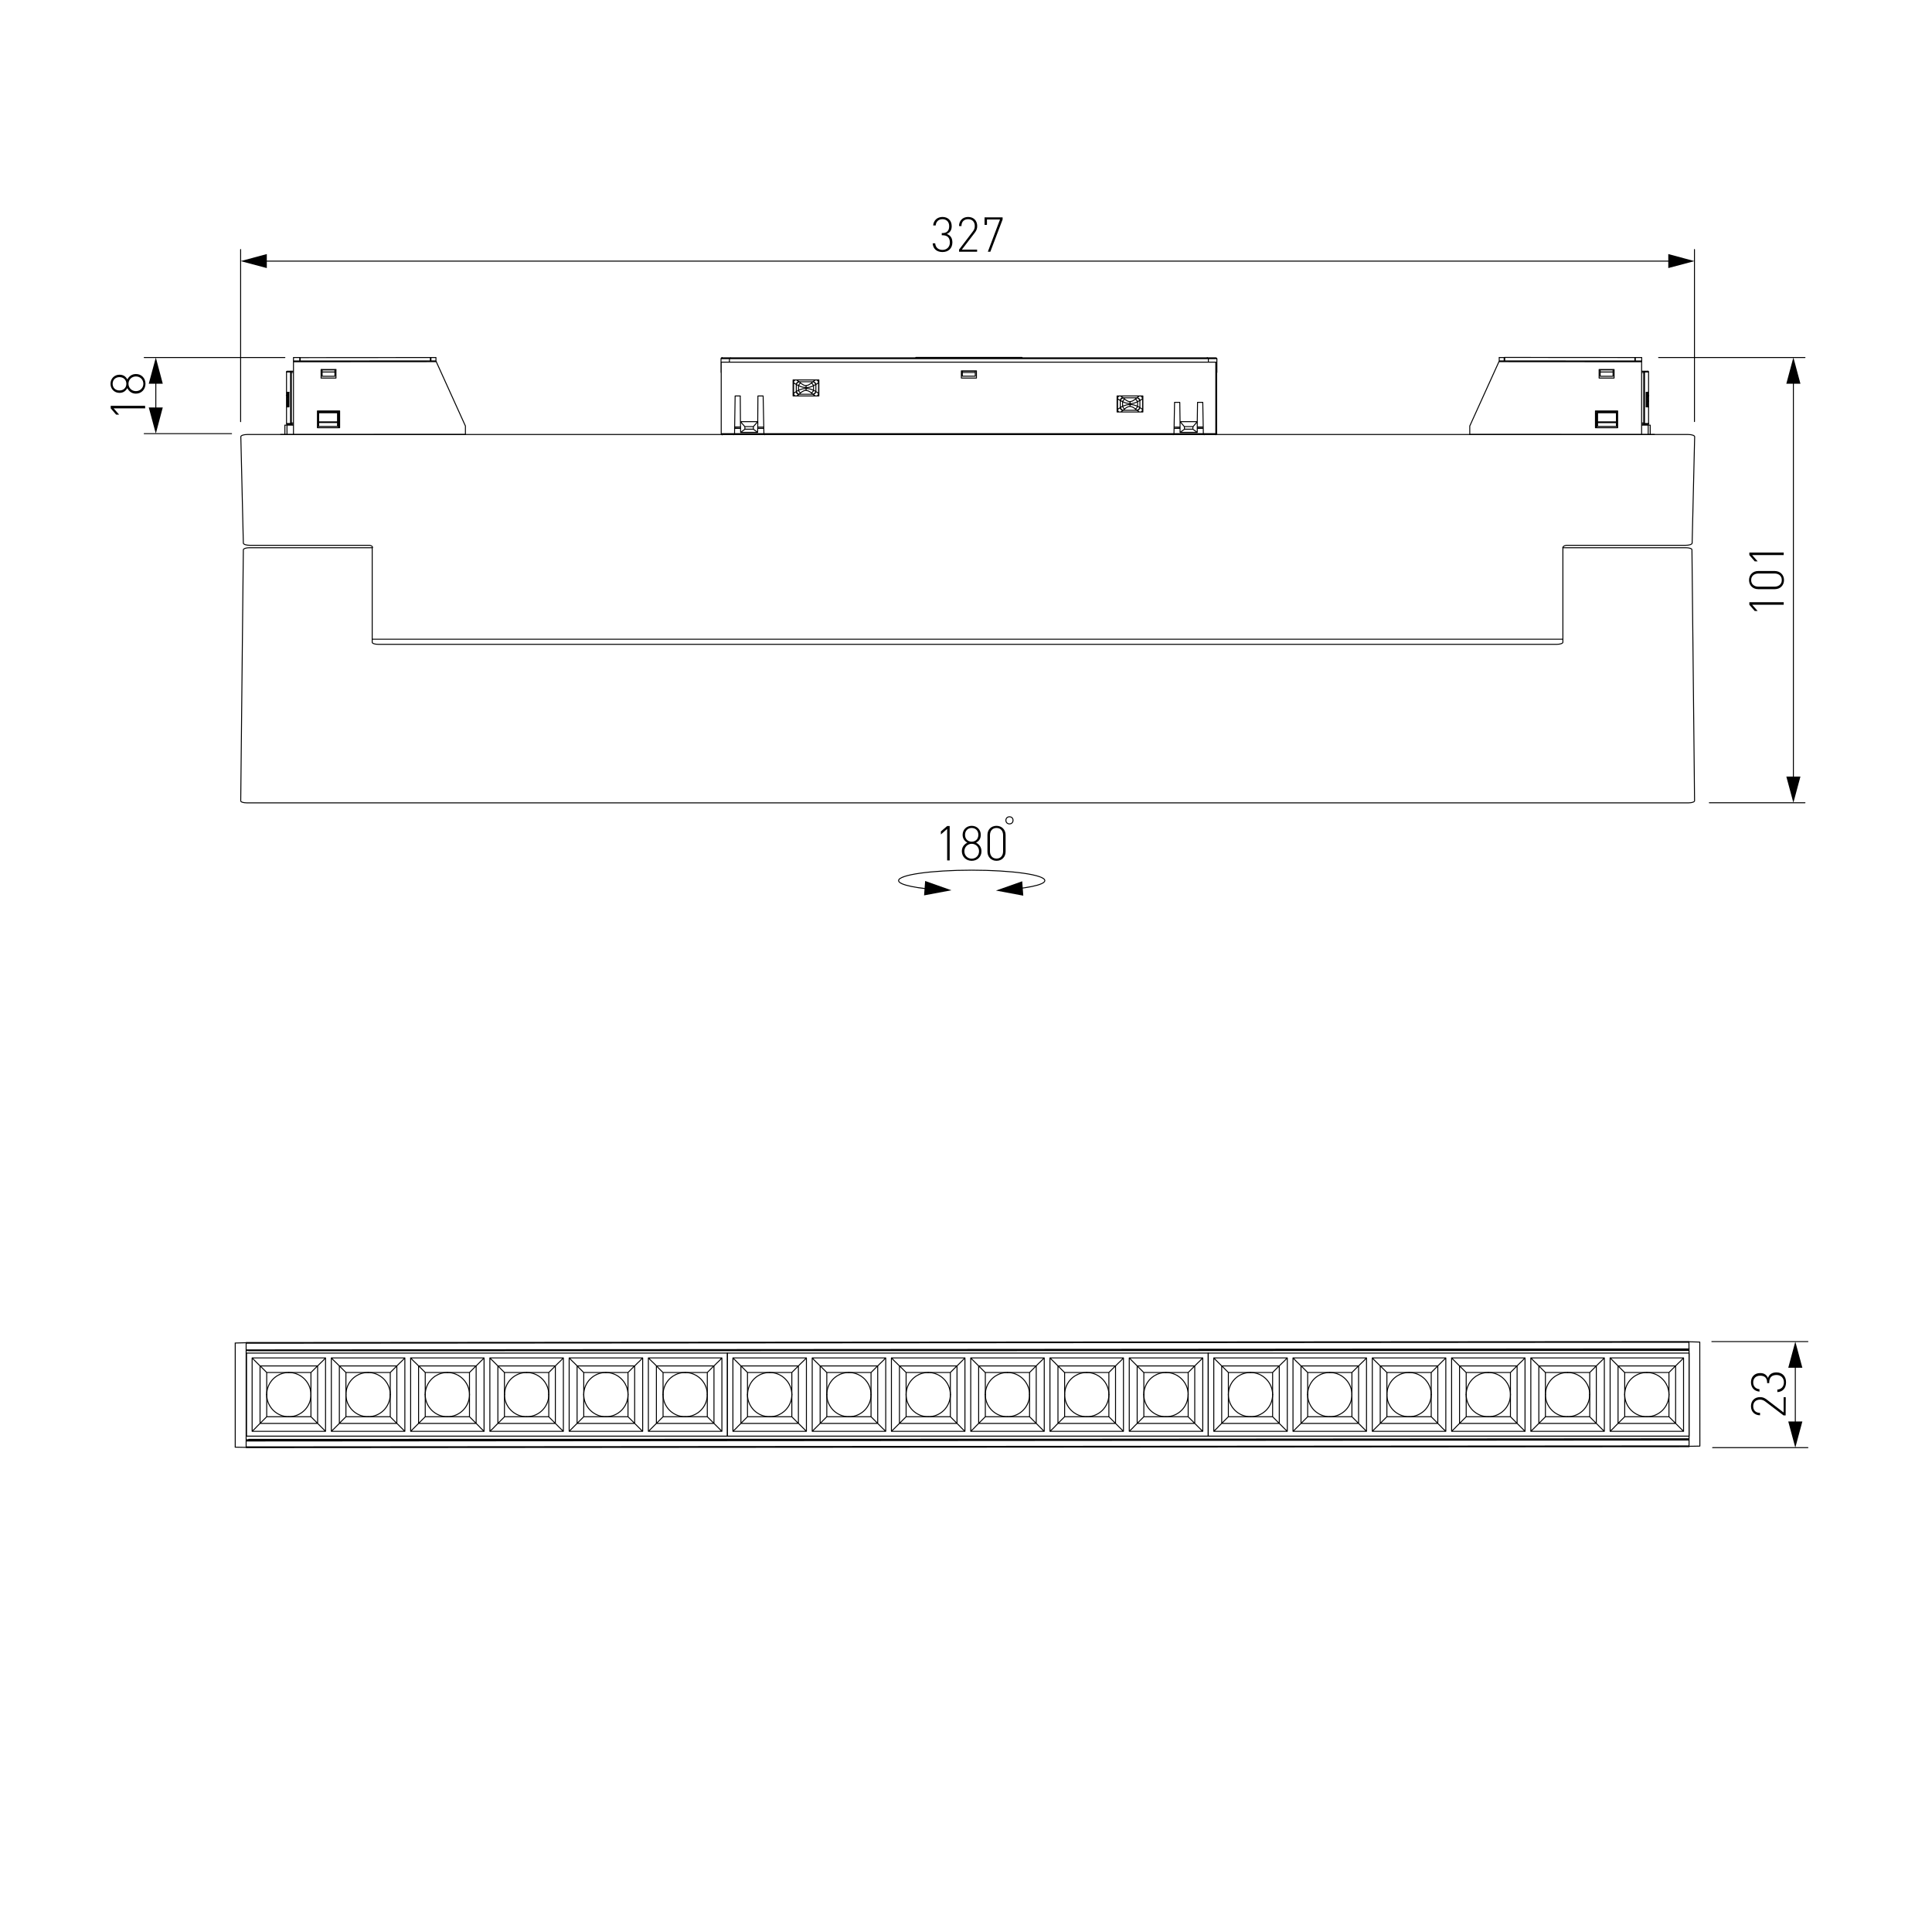 <?xml version="1.0" encoding="utf-8"?>
<!-- Generator: Adobe Illustrator 25.0.0, SVG Export Plug-In . SVG Version: 6.00 Build 0)  -->
<svg version="1.1" id="Слой_1" xmlns="http://www.w3.org/2000/svg" xmlns:xlink="http://www.w3.org/1999/xlink" x="0px" y="0px"
	 viewBox="0 0 2000 2000" style="enable-background:new 0 0 2000 2000;" xml:space="preserve">
<style type="text/css">
	.st0{fill:#FFFFFF;}
	.st1{fill:none;stroke:#000000;stroke-linecap:round;stroke-linejoin:round;stroke-miterlimit:10;}
	.st2{fill:none;stroke:#000000;stroke-linecap:round;stroke-linejoin:round;}
	.st3{fill:#FFFFFF;stroke:#000000;stroke-miterlimit:10;}
</style>
<g id="Слой_2_1_">
	<rect class="st0" width="2000" height="2000"/>
</g>
<g>
	<g>
		<path class="st1" d="M339.7,425.9v0.9 M296.9,413.6h-0.3 M296.9,407.3h-0.3 M296.9,405.9h-0.3 M296.9,409.2h-0.2 M297.2,416.1h0.5
			 M299.1,417.6h-0.8 M300.6,385.1h-1.9h-1.2h-0.8h-0.2 M296.6,438.4h0.2h0.8h1.2h1.9 M301.6,437.9h2.2 M303.8,385.6h-2.2
			 M446.1,370.1v3.6 M451.3,370.1v3.6 M451.3,370.1h-5.2 M303.8,373.7v-3.6 M310.3,370.1v3.6 M303.8,370.1h6.6 M351.1,440.1v2.7
			 M329.1,441.4v1.4 M351.1,425.9h0.5 M351.1,425.9v14.2 M351.6,440.1h-0.5 M328.6,425.9h0.5 M329.1,427.6v-1.7 M329.1,440.1h-0.5
			 M297.1,440.1h6.7 M297.1,440.1v9.7 M297.1,440.1h-0.3h-0.5h-0.5h-0.3h-0.3H295h-0.2 M294.9,449.8v-9.7 M303.8,373.7L303.8,373.7
			v0.2v0.1v0.2v0.2v0.2 M451.3,373.6L451.3,373.6v0.2l0.2,0.1v0.2l0.2,0.1v0.2 M303.8,373.7l147.5-0.1 M303.8,374.5v75.3
			 M481.8,449.7l-178,0.1 M481.8,449.7v-8.8 M481.8,441l-30.2-66.6 M451.6,374.4l-147.8,0.1 M332.4,382.5h15.5 M347.8,382.5v8.9
			 M347.8,391.4h-15.5 M332.4,391.4v-8.9 M328.6,442.8v-17.4 M328.6,425.4h23 M351.6,425.4v17.3 M351.6,442.8h-23 M290.5,449.8h13.3
			 M310.8,370.1v3.6 M445.5,370.1v3.6 M445.5,370.1l-134.7,0.1 M346.7,382.9v-0.5 M333.5,382.9l-0.2-0.5 M333.5,385.1v4.4
			 M346.7,389.5v-4.4 M346.7,389.5h-13.3 M333.5,382.9h13.3 M333.5,382.9v2.2 M333.5,385.1h13.3 M346.7,382.9v2.2 M350.4,441.4v1.4
			 M329.9,426.8h19.5 M329.1,427.6L329.1,427.6v0.2v0.2 M329.9,426.8L329.9,426.8v0.2v0.1v0.1 M329.1,427.6v-0.2v-0.2l0.2-0.2v0h0.2
			l0.2-0.2h0.2h0.2 M350.4,427.9v-0.2v-0.2 M349.4,426.8h0.2h0.2l0.2,0.1h0.2l0.2,0.2v0.2l0.2,0.2v0.2 M349.4,427.3v-0.2V427v-0.1
			 M329.9,427.3h-0.2l-0.2,0.2h-0.2h-0.2v0.2h-0.2v0.2v0.2 M329.1,427.9v9.2 M349.4,427.3h-19.5 M329.9,427.3v9.4 M350.4,427.9v-0.2
			l-0.2-0.2l-0.2-0.2h-0.2h-0.2l-0.2-0.2h-0.2 M349.4,436.7v-9.4 M350.4,437.1v-9.2 M349.4,441.4h0.2h0.2h0.2h0.2h0.1h0.2
			 M350.4,437.4v3.9 M349.4,441.4v-3.9 M329.9,441.4h19.5 M329.9,437.5v3.9 M329.1,441.4v-3.9 M329.1,441.4L329.1,441.4h0.2h0.1h0.2
			h0.2h0.2 M349.4,437.4h-19.5 M329.9,436.7h19.5 M329.9,437.5h-0.2h-0.2h-0.2h-0.1H329 M329.9,436.7L329.9,436.7v0.1v0.2v0.2v0.2
			v0.2 M329.1,437.1V437l0.2-0.2l0.1-0.1h0.2h0.2h0.2 M329.1,437.1L329.1,437.1v0.2v0.2 M349.4,436.7h0.2h0.2h0.2l0.2,0.2h0.2v0.2
			h0.2v0.2 M349.4,437.4v-0.1v-0.2V437v-0.2v-0.2 M350.4,437.4L350.4,437.4h-0.2H350h-0.2h-0.2h-0.2h-0.2 M350.4,437.4L350.4,437.4
			v-0.1v-0.2 M296.9,420.8h-0.3 M296.6,421.2h0.2 M298.3,413.4h-1.1 M299.1,411.9h-0.8 M298.3,414.8h0.8 M298.3,413.4v-1.6
			 M298.3,413.4v1.4 M301.4,384.3h-1.7h-1.3h-0.8h-0.3 M297.4,439.2h0.3h0.8h1.2h1.7 M351.1,425.9h-22 M297.7,411.9h0.2h0.2h0.1h0.2
			 M298.3,406.1v3.3v2.5 M298.3,406.1L298.3,406.1h0.2h0.2h0.2h0.2h0.2 M299.1,410.9v-4.8 M299.1,410.9v2.5 M299.1,418.7v-5.3
			 M299.1,421.2v-1.4v-1.1 M299.1,421.2h-0.2h-0.2h-0.2h-0.2h-0.2 M298.3,417.6v2v1.6 M298.3,414.8v1.6v1.2 M298.3,414.8
			L298.3,414.8h-0.2H298h-0.2h-0.2 M297.7,418.7v-1.9v-2 M297.7,421.2v-1.4v-1.1 M297.7,421.2L297.7,421.2h-0.2h-0.2h-0.2
			 M297.2,416.1v5.2 M297.2,413.4v1.4v1.3 M297.2,408.7v2.2v2.5 M297.2,406.1v1.6v1.1 M297.2,406.1L297.2,406.1h0.2h0.1h0.2
			 M297.7,409.7v-3.6 M297.7,409.7v2.2 M296.8,417v0.5v0.3v0.2v0.2l-0.2,0.2 M296.8,416.4v0.3v0.3 M296.8,415.8v0.3v0.3 M296.6,415
			v0.5l0.2,0.3 M296.6,413.6v0.8v0.6 M296.6,410.3v1.9v1.4 M296.6,407.3v1.4v1.6 M296.6,405.9v0.6v0.8 M296.8,405.8l-0.2,0.2
			 M296.9,406.2l-0.2-0.3v-0.2 M296.9,406.2v1.7v1.2 M296.9,409.2h-0.2 M296.6,410.1V410v-0.2v-0.3h0.2v-0.3 M296.6,410.9v-0.3v-0.5
			 M296.8,411.7v-0.5l-0.2-0.3 M296.8,411.7v0.5v0.5 M296.9,413.6V413l-0.2-0.3 M297.1,416.9v-1.7l-0.2-1.6 M296.9,420.4v-0.8
			l0.2-0.8v-2 M296.8,421.5L296.8,421.5v-0.3l0.1-0.8 M296.6,421.5h0.2 M296.6,421.2v0.2v0.2 M296.6,420.8v0.2v0.3 M296.6,417.3v3.4
			 M296.6,417.3v0.3v0.2 M296.6,418.3v-0.5 M300.8,437.9v0.2l-0.2,0.1v0.2 M301.5,439.2h-0.2h-0.2L301,439h-0.2v-0.2l-0.2-0.2v-0.2
			v-0.2 M300.6,385.1V385v-0.2l0.2-0.2v-0.2h0.2l0.2-0.2h0.2h0.2 M300.6,385.1v0.2l0.2,0.2v0.2 M301.5,439.2L301.5,439.2l0.2-0.2
			v-0.2v-0.2v-0.5v-0.3 M303.8,439.2h-2.3 M301.6,385.6v-0.3v-0.5v-0.2v-0.2l-0.2-0.2 M301.4,384.3h2.3 M300.8,437.9L300.8,437.9
			h0.3h0.2h0.3 M301.6,385.6h-0.3h-0.2h-0.3 M300.8,437.9v-52.3 M301.6,385.6v52.3 M335.2,425.9v0.9 M344.1,426.8v-0.9 M296.9,409.2
			h-0.5 M297.4,384.3h-0.2H297l-0.1,0.2h-0.2v0.2l-0.2,0.2v0.2v0.2 M296.6,438.4v0.2v0.2l0.2,0.2v0.2h0.2l0.2,0.2h0.2h0.2
			 M296.6,385.1v53.3 M301.3,439.2h0.2 M301.4,384.3L301.4,384.3h-0.2"/>
	</g>
	<g>
		<path class="st1" d="M1663.5,426.8v-0.9 M1706.6,413.6h-0.3 M1706.6,407.3h-0.3 M1706.6,405.9h-0.3 M1706.5,409.2h-0.2
			 M1705.5,416.1h0.5 M1704.9,417.6h-0.8 M1706.6,385.1h-0.2h-0.8h-1.3h-1.9 M1702.6,438.4h1.9h1.2h0.8h0.2 M1699.4,437.9h2.2
			 M1701.7,385.6h-2.2 M1557.1,373.6V370 M1552,373.6V370 M1557.1,370.1h-5.2 M1699.5,370.1v3.6 M1692.9,373.7v-3.6 M1692.9,370.1
			h6.6 M1652.1,442.8v-2.7 M1674.1,442.8v-1.4 M1651.6,425.9h0.5 M1652.1,440.1v-14.2 M1652.1,440.1h-0.5 M1674.1,425.9h0.5
			 M1674.1,425.9v1.7 M1674.6,440.1h-0.5 M1699.4,440.1h6.7 M1706.2,449.8v-9.7 M1708.3,440.1h-0.2h-0.2h-0.3h-0.3h-0.5h-0.5h-0.3
			 M1708.3,440.1v9.7 M1699.5,374.5v-0.2v-0.2V374v-0.1v-0.2l0,0 M1551.7,374.4v-0.2l0.2-0.1V374l0.1-0.1v-0.2l0,0 M1552,373.6
			l147.5,0.1 M1699.4,449.8v-75.3 M1699.4,449.8l-178-0.1 M1521.5,441v8.8 M1551.7,374.4l-30.2,66.6 M1699.5,374.5l-147.8-0.1
			 M1655.4,382.5h15.5 M1655.4,391.4v-8.9 M1670.9,391.4h-15.5 M1670.9,382.5v8.9 M1674.6,425.4v17.4 M1651.6,425.4h23
			 M1651.6,442.8v-17.3 M1674.6,442.8h-23 M1699.4,449.8h13.3 M1692.4,373.7v-3.6 M1557.7,373.6V370 M1692.4,370.1l-134.7-0.1
			 M1656.5,382.5v0.5 M1669.9,382.5l-0.2,0.5 M1669.8,389.5v-4.4 M1656.5,385.1v4.4 M1669.8,389.5h-13.3 M1656.5,382.9h13.3
			 M1669.8,385.1v-2.2 M1656.5,385.1h13.3 M1656.5,385.1v-2.2 M1652.9,442.8v-1.4 M1653.8,426.8h19.5 M1674.1,427.9v-0.2v-0.2l0,0
			 M1673.3,427.3v-0.1V427v-0.2l0,0 M1673.4,426.8h0.2h0.1l0.2,0.2h0.2v0.1l0.2,0.2v0.2v0.2 M1652.9,427.6v0.2v0.2 M1652.9,427.6
			v-0.2l0.2-0.2V427l0.2-0.2h0.2l0.2-0.1h0.2h0.2 M1653.8,426.8v0.1v0.2v0.2 M1674.1,427.9v-0.2v-0.2h-0.2v-0.2h-0.2h-0.2l-0.1-0.2
			h-0.2 M1674.1,437.1v-9.2 M1673.3,427.3h-19.5 M1673.3,436.7v-9.4 M1653.8,427.3h-0.2l-0.2,0.2h-0.2h-0.2l-0.2,0.2l-0.2,0.2v0.2
			 M1653.8,427.3v9.4 M1652.9,427.9v9.2 M1652.9,441.4h0.2h0.2h0.2h0.2h0.2h0.2 M1652.9,441.4v-3.9 M1653.8,437.4v3.9 M1653.8,441.4
			h19.5 M1673.3,441.4v-3.9 M1674.1,437.5v3.9 M1673.3,441.4h0.2h0.2h0.2h0.2h0.2l0,0 M1673.3,437.5h-19.5 M1653.8,436.7h19.5
			 M1674.1,437.5h-0.2h-0.2h-0.2h-0.2h-0.2 M1673.3,437.5v-0.2v-0.2V437v-0.2v-0.1l0,0 M1673.3,436.7h0.2h0.2h0.2l0.2,0.1l0.2,0.2
			v0.2 M1674.1,437.5v-0.2v-0.2l0,0 M1652.9,437.1V437h0.2v-0.2h0.2l0.2-0.2h0.2h0.2h0.2 M1653.8,436.7v0.2v0.2v0.2v0.2v0.1
			 M1653.8,437.4h-0.2h-0.2h-0.2h-0.2h-0.2h-0.2l0,0 M1652.9,437.1v0.2v0.1l0,0 M1706.6,420.8h-0.3 M1706.5,421.2h0.2 M1706,413.4
			h-1.1 M1704.9,411.9h-0.8 M1704.1,414.8h0.8 M1704.9,411.9v1.6 M1704.9,414.8v-1.4 M1705.9,384.3h-0.3h-0.8h-1.3h-1.7
			 M1701.8,439.2h1.7h1.3h0.8h0.3 M1674.1,425.9h-22 M1704.9,411.9h0.2h0.2h0.2h0.2 M1704.9,411.9v-2.5v-3.3 M1704.1,406.1h0.2h0.2
			h0.2h0.2h0.2l0,0 M1704.1,406.1v4.8 M1704.1,413.4v-2.5 M1704.1,413.4v5.3 M1704.1,418.7v1.1v1.4 M1704.9,421.2h-0.2h-0.2h-0.2
			h-0.1h-0.2 M1704.9,421.2v-1.6v-2 M1704.9,417.6v-1.2v-1.6 M1705.5,414.8h-0.2h-0.2h-0.2h-0.2l0,0 M1705.5,414.8v2v1.9
			 M1705.5,418.7v1.1v1.4 M1706,421.2h-0.2h-0.2h-0.2l0,0 M1706,421.2V416 M1706,416.1v-1.3v-1.4 M1706,413.4v-2.5v-2.2 M1706,408.7
			v-1.1V406 M1705.5,406.1h0.2h0.2h0.2l0,0 M1705.5,406.1v3.6 M1705.5,411.9v-2.2 M1706.6,418.3l-0.2-0.2v-0.2v-0.2v-0.3V417
			 M1706.5,417v-0.3v-0.3 M1706.5,416.4v-0.3v-0.3 M1706.5,415.8l0.2-0.3V415 M1706.6,415v-0.6v-0.8 M1706.6,413.6v-1.4v-1.9
			 M1706.6,410.3v-1.6v-1.4 M1706.6,407.3v-0.8v-0.6 M1706.6,405.9l-0.2-0.2 M1706.5,405.8v0.2l-0.2,0.3 M1706.3,409.2V408v-1.7
			 M1706.5,409.2h-0.2 M1706.5,409.2v0.3h0.2v0.3v0.2v0.2 M1706.6,410.1v0.5v0.3 M1706.6,410.9l-0.2,0.3v0.5 M1706.5,412.6v-0.5
			v-0.5 M1706.5,412.6l-0.2,0.3v0.6 M1706.3,413.6l-0.2,1.6v1.7 M1706.2,416.9v2l0.2,0.8v0.8 M1706.3,420.4l0.1,0.8v0.3l0,0
			 M1706.5,421.5h0.2 M1706.6,421.5v-0.2v-0.2 M1706.6,421.2v-0.3v-0.2 M1706.6,420.8v-3.4 M1706.6,417.8v-0.2v-0.3 M1706.6,417.8
			v0.5 M1702.6,438.4v-0.2l-0.2-0.1v-0.2 M1702.6,438.4v0.2v0.2l-0.2,0.2v0.2h-0.2l-0.2,0.2h-0.2h-0.1 M1701.8,384.3h0.2h0.2
			l0.2,0.2h0.2v0.2l0.2,0.2v0.2v0.2 M1702.4,385.6v-0.2l0.2-0.2V385 M1701.6,437.9v0.3v0.5v0.2v0.2l0.2,0.2l0,0 M1701.8,439.2h-2.3
			 M1701.8,384.3l-0.2,0.2v0.2v0.2v0.5v0.3 M1699.5,384.3h2.3 M1701.6,437.9h0.3h0.2h0.3l0,0 M1702.4,385.6h-0.3h-0.2h-0.3
			 M1702.4,385.6v52.3 M1701.6,437.9v-52.3 M1668,426.8v-0.9 M1659.1,425.9v0.9 M1706.8,409.2h-0.5 M1706.6,385.1V385v-0.2l-0.2-0.2
			v-0.2h-0.2l-0.2-0.2h-0.2h-0.2 M1705.8,439.2h0.2h0.2l0.2-0.2h0.2v-0.2l0.2-0.2v-0.2v-0.2 M1706.6,438.4v-53.3 M1701.8,439.2
			L1701.8,439.2 M1702,384.3h-0.2l0,0"/>
	</g>
	<path class="st1" d="M766.7,442h-6.1 M790.6,442.1h-6.1 M1239.4,442h6.1 M1215.5,442.1h6.1 M844.1,393.3l-2.4,1.7 M827.1,408.3
		l-2.4,1.6 M841.7,408.3l2.4,1.6 M827.1,395.1l-2.4-1.7 M760.4,443.2l6.3,0.2 M784.3,443.5h6.3 M1239.4,443.2h6.1 M1215.5,443.5
		l6.1-0.2 M821.5,396v11.3 M847.4,407.3V396 M844.6,398.1l2.8-2 M847.4,396l-0.2-0.6l-0.2-0.5l-0.3-0.5l-0.3-0.5l-0.5-0.3l-0.5-0.3
		 M824.3,405.3l-2.8,2 M821.5,407.3v0.5l0.3,0.6l0.2,0.5l0.5,0.5l0.3,0.3l0.5,0.2 M845.5,409.9l0.5-0.2l0.5-0.3l0.3-0.5l0.3-0.5
		l0.2-0.6l0.2-0.5 M847.4,407.3l-2.8-2 M823.2,393.3l-0.5,0.3l-0.3,0.3l-0.5,0.5l-0.2,0.5l-0.3,0.5v0.6 M824.3,398.1l-2.8-2
		 M827.3,395.2l-0.1-0.2 M824.3,398.1v-0.6l0.3-0.5l0.2-0.5l0.5-0.5l0.3-0.3l0.5-0.3l0.5-0.2l0.6-0.2 M841.7,408.3l-0.2-0.2
		 M844.6,405.3l-0.2,0.6l-0.2,0.5l-0.3,0.5l-0.3,0.5l-0.5,0.3l-0.5,0.3l-0.5,0.2l-0.5,0.2 M841.7,395.1l0.5,0.2l0.5,0.2l0.5,0.3
		l0.5,0.3l0.3,0.5l0.3,0.5l0.2,0.5l0.2,0.6 M841.7,395.1l-0.2,0.2 M827.1,408.3l-0.6-0.2L826,408l-0.5-0.3l-0.3-0.3l-0.5-0.5
		l-0.2-0.5l-0.3-0.5v-0.6 M827.3,408.1l-0.1,0.2 M844.4,405.1l0.2,0.2 M844.6,405.3v-7.2 M844.4,398.1h0.2 M824.4,405.1l-0.2,0.2
		 M824.4,398.1h-0.2 M824.3,405.3v-7.2 M844.4,405.1l-0.3,1.1l-0.6,0.9l-0.9,0.6l-0.9,0.3 M842.2,404l2.2,1.1 M824.4,398.1l0.3-0.9
		l0.6-0.9l0.9-0.6l0.9-0.3 M826.6,399.2l-2.2-1.1 M841.6,395.2l0.9,0.3l0.9,0.6l0.6,0.9l0.3,0.9 M844.4,398.1l-2.2,1.1 M827.3,408.1
		l-0.9-0.3l-0.9-0.6l-0.6-0.9l-0.3-1.1 M824.4,405.1l2.2-1.1 M841.6,408.1h-14.3 M841.6,408.1l-1.7-1.4 M828.8,406.7l-1.6,1.4
		 M841.6,395.2h-14.3 M827.3,395.2l1.6,1.4 M839.9,396.6l1.7-1.4 M834.5,404.2h-0.2 M842.2,399.2v4.9 M834.5,402.1h-0.2
		 M834.5,401.2v0.9 M834.4,399.2h0.2 M834.4,401.2h0.2 M826.6,399.2v4.9 M834.4,402.1v-0.9 M828.8,406.7l-0.6-0.3l-0.6-0.6L827,405
		l-0.3-0.9 M828.8,406.7l1.4-1.1l1.4-0.8l1.3-0.5l1.4-0.2 M834.4,402.1v1.1v0.9 M834.4,402.1l-1.9,0.2l-1.9,0.3l-1.7,0.6l-1.9,0.6
		l-0.3,0.2 M842.2,399.2l-0.5-0.8l-0.5-0.8l-0.6-0.6l-0.8-0.3 M839.9,396.6l-1.3,0.9l-1.4,0.9l-1.4,0.5l-1.3,0.2 M834.5,401.2v-1.1
		v-1 M842.2,399.2l-0.3,0.2l-1.9,0.8l-1.7,0.6l-1.9,0.3l-1.9,0.2 M834.4,401.2v-1.1v-1 M834.4,399.2L833,399l-1.3-0.5l-1.4-0.9
		l-1.4-0.9 M828.8,396.6l-0.6,0.3l-0.6,0.6l-0.6,0.8l-0.3,0.8 M834.4,401.2l-1.9-0.2l-1.9-0.3l-2-0.6l-0.9-0.5l-0.6-0.3l-0.3-0.2
		 M834.5,404.2v-0.9v-1.1 M834.5,404.2l1.3,0.2l1.4,0.5l1.4,0.8l1.3,1.1 M839.9,406.7l0.8-0.5l0.6-0.6l0.5-0.6l0.5-0.9 M834.5,402.1
		l1.9,0.2l1.9,0.3l1.9,0.6l1.1,0.5l0.6,0.2l0.3,0.2 M1057.5,370H948.6 M947.6,370.4L947.6,370.4l0.2-0.2l0.3-0.2h0.2h0.3 M948.6,370
		L948.6,370v0.2v0.2 M1057.5,370h0.2h0.3l0.2,0.2l0.3,0.2 M1057.5,370.4L1057.5,370.4v-0.2V370 M1221.6,443.5h-6.1 M1245.5,443.5
		h-6.1 M1246.6,449.8h-32.1 M1215.3,448.9h30.4 M784.3,443.5h6.3 M760.4,443.5h6.3 M791.5,449.8h-32.1 M760.4,448.9h30.4
		 M1245.7,448.9l-0.6-32.4 M790.8,448.9L790,410 M761,409.9l-0.6,38.9 M1215.9,416.5l-0.6,32.4 M746.6,448.9v-74 M1010.8,391.4v-7.5
		 M995.2,391.4h15.6 M995.2,383.9v7.5 M1010.8,383.9h-15.6 M847.7,409.9v-16.5 M821,409.9h26.7 M821,393.3v16.5 M847.7,393.3H821
		 M1179.5,409.9l-2.4,1.7 M1162.5,424.9l-2.4,1.6 M1177.2,424.9l2.4,1.6 M1162.5,411.7l-2.4-1.7 M1156.9,412.6v11.3 M1182.8,423.9
		v-11.3 M1180,414.7l2.8-2 M1182.8,412.6l-0.2-0.6l-0.2-0.5l-0.3-0.5l-0.3-0.5l-0.5-0.3l-0.5-0.3 M1159.7,421.9l-2.8,2
		 M1156.9,423.9v0.5l0.3,0.6l0.2,0.5l0.5,0.5l0.3,0.3l0.5,0.2 M1180.9,426.5l0.5-0.2l0.5-0.3l0.3-0.5l0.3-0.5l0.2-0.6l0.2-0.5
		 M1182.8,423.9l-2.8-2 M1158.6,409.9l-0.5,0.3l-0.3,0.3l-0.5,0.5l-0.2,0.5l-0.3,0.5v0.6 M1159.7,414.7l-2.8-2 M1162.7,411.8
		l-0.1-0.2 M1159.7,414.7V414l0.3-0.5l0.2-0.5l0.5-0.5l0.3-0.3l0.5-0.3l0.5-0.2l0.6-0.2 M1177.2,424.9l-0.2-0.2 M1180,421.9
		l-0.2,0.6l-0.2,0.5l-0.3,0.5l-0.3,0.5l-0.5,0.3l-0.5,0.3l-0.5,0.2l-0.5,0.2 M1177.2,411.7l0.5,0.2l0.5,0.2l0.5,0.3l0.5,0.3l0.3,0.5
		l0.3,0.5l0.2,0.5l0.2,0.6 M1177.2,411.7l-0.2,0.2 M1162.5,424.9l-0.6-0.2l-0.5-0.2l-0.5-0.3l-0.3-0.3l-0.5-0.5l-0.2-0.5l-0.3-0.5
		v-0.6 M1162.7,424.7l-0.1,0.2 M1179.8,421.7l0.2,0.2 M1180,421.9v-7.2 M1179.8,414.7h0.2 M1159.9,421.7l-0.2,0.2 M1159.9,414.7
		h-0.2 M1159.7,421.9v-7.2 M1179.8,421.7l-0.3,1.1l-0.6,0.9l-0.9,0.6l-0.9,0.3 M1177.6,420.6l2.2,1.1 M1159.9,414.7l0.3-0.9l0.6-0.9
		l0.9-0.6l0.9-0.3 M1162.1,415.8l-2.2-1.1 M1177,411.8l0.9,0.3l0.9,0.6l0.6,0.9l0.3,0.9 M1179.8,414.7l-2.2,1.1 M1162.7,424.7
		l-0.9-0.3l-0.9-0.6l-0.6-0.9l-0.3-1.1 M1159.9,421.7l2.2-1.1 M1177,424.7h-14.3 M1177,424.7l-1.7-1.4 M1164.3,423.3l-1.6,1.4
		 M1177,411.8h-14.3 M1162.7,411.8l1.6,1.4 M1175.3,413.2l1.7-1.4 M1169.9,420.8h-0.2 M1177.6,415.8v4.9 M1169.9,418.7h-0.2
		 M1169.9,417.8v0.9 M1169.8,415.8h0.2 M1169.8,417.8h0.2 M1162.1,415.8v4.9 M1169.8,418.7v-0.9 M1164.3,423.3l-0.6-0.3l-0.6-0.6
		l-0.6-0.8l-0.3-0.9 M1164.3,423.3l1.4-1.1l1.4-0.8l1.3-0.5l1.4-0.2 M1169.8,418.7v1.1v0.9 M1169.8,418.7l-1.9,0.2l-1.9,0.3
		l-1.7,0.6l-1.9,0.6l-0.3,0.2 M1177.6,415.8l-0.5-0.8l-0.5-0.8l-0.6-0.6l-0.8-0.3 M1175.3,413.2l-1.3,0.9l-1.4,0.9l-1.4,0.5
		l-1.3,0.2 M1169.9,417.8v-1.1v-1 M1177.6,415.8l-0.3,0.2l-1.9,0.8l-1.7,0.6l-1.9,0.3l-1.9,0.2 M1169.8,417.8v-1.1v-1 M1169.8,415.8
		l-1.4-0.2l-1.3-0.5l-1.4-0.9l-1.4-0.9 M1164.3,413.2l-0.6,0.3l-0.6,0.6l-0.6,0.8l-0.3,0.8 M1169.8,417.8l-1.9-0.2l-1.9-0.3l-2-0.6
		l-0.9-0.5l-0.6-0.3l-0.3-0.2 M1169.9,420.8v-0.9v-1.1 M1169.9,420.8l1.3,0.2l1.4,0.5l1.4,0.8l1.3,1.1 M1175.3,423.3l0.8-0.5
		l0.6-0.6l0.5-0.6l0.5-0.9 M1169.9,418.7l1.9,0.2l1.9,0.3l1.9,0.6l1.1,0.5l0.6,0.2l0.3,0.2 M1183.1,426.5V410 M1156.4,426.5h26.7
		 M1156.4,409.9v16.5 M1183.1,409.9h-26.7 M1258.6,374.9h-512 M766.4,409.9H761 M766.5,436.5l-0.2-26.5 M784.6,409.9l-0.2,26.5
		 M790,409.9h-5.3 M1221.3,416.5h-5.3 M1221.6,436.5l-0.3-19.9 M1239.7,416.5l-0.3,19.9 M1245,416.5h-5.3 M1259.5,375.9v73
		 M1258.6,374.9h0.2h0.2l0.2,0.2h0.1l0.2,0.2v0.2l0.2,0.2v0.3 M1258.6,448.9v-74 M790.8,448.9v0.3v0.2v0.2h0.2l0.2,0.2l0.2,0.2h0.2
		h0.2 M1002.9,449.8H791.5 M1214.5,449.8H1003 M1215.3,448.9v0.3v0.2l-0.2,0.2h-0.2v0.2l-0.2,0.2h-0.2h-0.2 M790.8,448.9h424.5
		 M1258.6,449.8h-12 M1245.7,448.9h12.9 M1245.7,448.9v0.3v0.2l0.2,0.2h0.2v0.2l0.2,0.2h0.2h0.3 M1258.6,448.9h0.2h0.2h0.2h0.1h0.2
		h0.2 M1258.6,449.8L1258.6,449.8v-0.2v-0.2v-0.2V449v0v-0.2 M1259.5,448.9v0.2l-0.2,0.3v0.2h-0.2l-0.1,0.2l-0.2,0.2h-0.2h-0.2
		 M746.6,448.9v0.2v0.2l0.2,0.2v0.2l0.2,0.2h0.2l0.2,0.2h0.2h0.2 M759.5,449.8h-12 M760.4,448.9v0.3l-0.2,0.2v0.2H760l-0.2,0.2
		l-0.2,0.2h-0.2h-0.2 M746.6,448.9h13.8 M784.5,436.5h-17.9 M1239.4,436.5h-17.8 M1239.4,447.6v-11.2 M1239.4,436.5l-4.4,5.2
		 M1226,441.6l-4.4-5.2 M1221.6,447.6v-11.2 M1226,441.6l0.2,2.7 M1234.8,444.3l0.2-2.7 M1235,441.6h-9 M1226.2,444.3h8.7
		 M1226.2,444.3l-4.6,3.3 M1221.6,447.6h17.8 M1239.4,447.6l-4.6-3.3 M784.3,447.6l0.2-11.2 M779.9,441.6l4.6-5.2 M784.3,447.6
		h-17.6 M779.9,444.3l4.4,3.3 M771.1,441.6h8.8 M779.9,444.3h-8.8 M779.9,441.6v2.7 M766.5,436.5l4.6,5.2 M766.7,447.6l-0.2-11.2
		 M766.7,447.6l4.4-3.3 M771.1,444.3v-2.7 M1249.9,370.4h8.8 M1258.7,370.4l0.2,0.2h0.2h0.1l0.2,0.2l0.2,0.2v0.2v0.2l0.2,0.2
		 M747.3,370.4h8.7 M746.4,371.3v-0.2l0.2-0.2v-0.2l0.2-0.2l0.2-0.2h0.2h0.2l0.2-0.2 M1259.5,385.6h0.2 M1259.7,385.6v-10.7
		 M746.4,374.9v-3.6 M755.2,371.3h-8.8 M1259.7,374.9v-3.6 M1259.7,371.3h-8.8 M1258.6,374.9h1.1 M746.6,385.6h-0.2 M746.4,385.6
		v-10.7 M746.6,374.9h-0.2 M1250.9,371.3v-0.2l-0.2-0.2v-0.2l-0.2-0.2l-0.2-0.2h-0.2h-0.2l-0.2-0.2 M756,370.4h493.9 M755.2,371.3
		v-0.2V371l0.2-0.2v-0.2l0.2-0.2h0.2h0.2l0.2-0.2 M755,374.9l0.2-3.6 M1250.9,374.9v-3.6 M1250.9,371.3H755.2 M996.2,383.9v0.3
		 M1009.6,384.2v-0.3 M996.2,384.2h13.4 M1009.6,384.2v1.4 M996.2,384.2v1.4 M1009.6,385.6h-13.4 M996.2,385.6v3.8 M996.2,389.4
		h13.4 M1009.6,389.4v-3.8"/>
	<path class="st1" d="M1617.9,567h127.5c3.3,0,6.1,0.9,6.1,2.1l2.7,259.9c0,1.1-2.7,2.1-6,2.1h-1493c-3.3,0-6.1-0.9-6-2.1l2.7-259.9
		c0-1.1,2.8-2.1,6.1-2.1h127.5c0.7-1.9-2.8-2.5-2.8-2.5h-124c-3.7,0-6.8-1-6.8-2.3l-2.6-110.1c0-1.3,3-2.3,6.7-2.3h1491.6
		c3.7,0,6.7,1,6.7,2.3l-2.6,110.1c0,1.3-3.1,2.3-6.8,2.3h-123.3C1621.4,564.5,1617.9,564.9,1617.9,567"/>
	<path class="st1" d="M1617.9,566.6v98.3c0,1.1-2.8,2.1-6.1,2.1H391.4c-3.4,0-6.1-0.9-6.1-2.1v-81.7v-16.6"/>
	<line class="st1" x1="385.3" y1="661.7" x2="1617.9" y2="661.7"/>
</g>
<g>
	<path class="st1" d="M1748.4,1389l11.2,0.3 M1748.4,1389.5v-0.5 M1748.5,1490.7v-95.2 M1748.5,1497.2v-0.5 M1748.5,1497.2l11.2-0.2
		 M1759.6,1389.3l0.1,107.7 M254.8,1490.4l1493.7-1 M254.8,1398.1l1493.7-1 M254.8,1498.6L254.8,1498.6v-0.2v-0.2v-0.2v-0.2v-0.2
		 M1748.5,1497.2L1748.5,1497.2v0.2v0.2 M1748.5,1496.7v0.2 M254.8,1498.6l1493.7-1 M254.8,1497.8v-6 M1748.5,1496.7v-6
		 M254.8,1497.8l1493.7-1 M254.8,1491.7v-0.2v-0.2v-0.2 M254.8,1491l1493.7-1 M254.8,1491.7l1493.7-1 M254.8,1396.6v0.2v0.2v0.2v0.2
		 M254.8,1397.4l1493.7-1 M254.8,1390.5v6 M1748.4,1389.5v6 M254.8,1389.8L254.8,1389.8v0.2v0.2v0.2v0.2 M254.8,1390.5l1493.7-1
		 M1748.4,1389L1748.4,1389v-0.2 M254.8,1389.8l1493.7-1 M1748.5,1398l-1491.1,0.3 M257.4,1490l1491.1-0.3 M254.8,1498.3l-11.4-0.2
		 M254.8,1397.2v94 M254.8,1390l-11.4,0.3 M243.5,1498.1v-107.7"/>
</g>
<g>
	<path class="st1" d="M604.3,1443.7c0,12.6,10.3,22.9,22.9,22.9"/>
	<path class="st1" d="M381,1466.6c12.7,0,22.9-10.2,22.9-22.9"/>
	<path class="st1" d="M686.4,1443.7c0,12.6,10.2,22.9,22.9,22.9"/>
	<path class="st1" d="M276.1,1443.7c0,12.6,10.3,22.9,22.9,22.9"/>
	<path class="st1" d="M627.2,1466.6c12.7,0,22.9-10.2,22.9-22.9"/>
	<path class="st1" d="M381,1420.8c-12.7,0-22.9,10.2-22.9,22.9"/>
	<path class="st1" d="M404,1443.7c0-12.6-10.3-22.9-22.9-22.9"/>
	<path class="st1" d="M627.2,1420.8c-12.6,0-22.9,10.2-22.9,22.9"/>
	<path class="st1" d="M463.1,1420.8c-12.6,0-22.9,10.2-22.9,22.9"/>
	<path class="st1" d="M299,1420.8c-12.7,0-22.9,10.2-22.9,22.9"/>
	<path class="st1" d="M568.1,1443.7c0-12.6-10.3-22.9-22.9-22.9"/>
	<path class="st1" d="M522.2,1443.7c0,12.6,10.3,22.9,22.9,22.9"/>
	<path class="st1" d="M650.1,1443.7c0-12.6-10.3-22.9-22.9-22.9"/>
	<path class="st1" d="M440.2,1443.7c0,12.6,10.3,22.9,22.9,22.9"/>
	<path class="st1" d="M709.3,1466.6c12.7,0,22.9-10.2,22.9-22.9"/>
	<path class="st1" d="M486,1443.7c0-12.6-10.3-22.9-22.9-22.9"/>
	<path class="st1" d="M321.9,1443.7c0-12.6-10.3-22.9-22.9-22.9"/>
	<path class="st1" d="M299,1466.6c12.7,0,22.9-10.2,22.9-22.9"/>
	<path class="st1" d="M545.2,1466.6c12.7,0,22.9-10.2,22.9-22.9"/>
	<path class="st1" d="M732.2,1443.7c0-12.6-10.3-22.9-22.9-22.9"/>
	<path class="st1" d="M358.1,1443.7c0,12.6,10.3,22.9,22.9,22.9"/>
	<path class="st1" d="M709.3,1420.8c-12.7,0-22.9,10.2-22.9,22.9"/>
	<path class="st1" d="M463.1,1466.6c12.7,0,22.9-10.2,22.9-22.9"/>
	<path class="st1" d="M545.2,1420.8c-12.6,0-22.9,10.2-22.9,22.9"/>
	<path class="st1" d="M381,1466.6h23 M358.1,1466.6H381 M545.2,1466.6h22.9 M522.2,1466.6h22.9 M686.4,1443.7v22.9 M686.4,1420.8
		v22.9 M604.3,1443.7v22.9 M604.3,1420.8v22.9 M545.2,1420.8h-22.9 M568.1,1420.8h-22.9 M679.5,1414l6.9,6.9 M709.3,1420.8h-22.9
		 M732.2,1420.8h-22.9 M440.2,1443.7v22.9 M440.2,1420.8v22.9 M404,1443.7v-22.9 M404,1466.6v-22.9 M410.8,1473.5l-6.9-6.9
		 M732.2,1420.8l6.9-6.9 M732.2,1443.7v-22.9 M732.2,1466.6v-22.9 M299,1420.8h-22.9 M321.9,1420.8H299 M486,1443.7v-22.9
		 M486,1466.6v-22.9 M568.1,1420.8l6.9-6.9 M568.1,1443.7v-22.9 M568.1,1466.6v-22.9 M574.9,1473.5l-6.9-6.9 M321.9,1420.8l6.9-6.9
		 M321.9,1443.7v-22.9 M321.9,1466.6v-22.9 M597.4,1414l6.9,6.9 M627.2,1420.8h-22.9 M650.1,1420.8h-22.9 M650.1,1420.8l6.9-6.9
		 M650.1,1443.7v-22.9 M650.1,1466.6v-22.9 M739.1,1473.5l-6.9-6.9 M709.3,1466.6h22.9 M686.4,1466.6h22.9 M679.5,1473.5l6.9-6.9
		 M328.8,1473.5l-6.9-6.9 M299,1466.6h22.9 M276.1,1466.6H299 M486,1466.6l6.9,6.9 M463.1,1466.6H486 M440.2,1466.6h22.9
		 M433.3,1473.5l6.9-6.9 M657,1473.5l-6.9-6.9 M627.2,1466.6h22.9 M604.3,1466.6h22.9 M597.4,1473.5l6.9-6.9 M515.4,1473.5l6.9-6.9
		 M522.2,1443.7v22.9 M522.2,1420.8v22.9 M515.4,1414l6.9,6.9 M440.2,1420.8l-6.9-6.9 M463.1,1420.8h-22.9 M486,1420.8h-22.9
		 M486,1420.8l6.9-6.9 M358.1,1466.6l-6.9,6.9 M358.1,1443.7v22.9 M358.1,1420.8v22.9 M358.1,1420.8l-6.9-6.9 M381,1420.8h-22.9
		 M404,1420.8h-23 M404,1420.8l6.9-6.9 M276.1,1466.6l-6.9,6.9 M276.1,1443.7v22.9 M276.1,1420.8v22.9 M276.1,1420.8l-6.9-6.9
		 M574.9,1473.5h-59.6 M574.9,1414v59.5 M574.9,1473.5l1.1,1.1l1.1,1.1l1.1,1.1l1.1,1.1l1,1l1,1 M581.3,1479.8l0.3,0.3l0.3,0.3
		l0.3,0.3l0.3,0.3l0.3,0.3l0.3,0.3 M583.2,1481.7v-76 M507.1,1481.7h76.1 M515.4,1473.5V1414 M507.1,1405.7v76 M509,1479.8l-0.3,0.3
		l-0.3,0.3l-0.3,0.3l-0.3,0.3l-0.3,0.3l-0.3,0.3 M515.4,1473.5l-1.1,1.1l-1.1,1.1l-1.1,1.1l-1,1.1l-1,1l-1,1 M269.2,1414h59.6
		 M337,1405.7h-76 M343,1481.7h76.1 M410.8,1473.5h-59.6 M425.1,1405.7v76 M433.3,1473.5V1414 M261,1481.7h76 M328.8,1473.5h-59.6
		 M410.8,1414v59.5 M417.2,1479.8l-1-1l-1-1l-1.1-1.1l-1.1-1.1l-1.1-1.1l-1.1-1.1 M419.1,1481.7l-0.3-0.3l-0.3-0.3l-0.3-0.3
		l-0.3-0.3l-0.3-0.3l-0.3-0.3 M419.1,1481.7v-76 M351.3,1473.5V1414 M343,1405.7v76 M344.9,1479.8l-0.3,0.3l-0.3,0.3l-0.3,0.3
		l-0.3,0.3l-0.3,0.3l-0.3,0.3 M351.3,1473.5l-1.1,1.1l-1.1,1.1l-1.1,1.1l-1.1,1.1l-1,1l-1,1 M739.1,1473.5h-59.6 M671.2,1481.7h76.1
		 M747.3,1481.7v-76 M739.1,1414v59.5 M739.1,1473.5l1.1,1.1l1.1,1.1l1.1,1.1l1.1,1.1l1,1l1,1 M745.4,1479.8l0.3,0.3l0.3,0.3
		l0.3,0.3l0.3,0.3l0.3,0.3l0.3,0.3 M657,1414v59.5 M665.3,1481.7v-76 M671.2,1405.7v76 M673.2,1479.8l-0.3,0.3l-0.3,0.3l-0.3,0.3
		l-0.3,0.3l-0.3,0.3l-0.3,0.3 M679.5,1473.5l-1.1,1.1l-1.1,1.1l-1.1,1.1l-1.1,1.1l-1,1l-1,1 M679.5,1473.5V1414 M335.1,1479.8l-1-1
		l-1-1l-1.1-1.1l-1.1-1.1l-1.1-1.1l-1.1-1.1 M337,1481.7l-0.3-0.3l-0.3-0.3l-0.3-0.3l-0.3-0.3l-0.3-0.3l-0.3-0.3 M337,1481.7v-76
		 M335.1,1407.7l0.3-0.3l0.3-0.3l0.3-0.3l0.3-0.3l0.3-0.3l0.3-0.3 M328.8,1414l1.1-1.1l1.1-1.1l1.1-1.1l1.1-1l1-1l1-1 M328.8,1414
		v59.5 M261,1405.7v76 M262.9,1479.8l-0.3,0.3l-0.3,0.3l-0.3,0.3l-0.3,0.3l-0.3,0.3l-0.3,0.3 M269.2,1473.5l-1.1,1.1l-1.1,1.1
		l-1.1,1.1l-1,1.1l-1,1l-1,1 M269.2,1473.5V1414 M269.2,1414l-1.1-1.1l-1.1-1.1l-1.1-1.1l-1-1l-1-1l-1-1 M262.9,1407.7l-0.3-0.3
		l-0.3-0.3l-0.3-0.3l-0.3-0.3l-0.3-0.3l-0.3-0.3 M657,1473.5h-59.6 M589.2,1481.7h76.1 M663.3,1479.8l0.3,0.3l0.3,0.3l0.3,0.3
		l0.3,0.3l0.3,0.3l0.3,0.3 M657,1473.5l1.1,1.1l1.1,1.1l1.1,1.1l1.1,1.1l1,1l1,1 M425.1,1481.7h76.1 M492.9,1473.5h-59.6
		 M427,1479.8l1-1l1-1l1.1-1.1l1.1-1.1l1.1-1.1l1.1-1.1 M425.1,1481.7l0.3-0.3l0.3-0.3l0.3-0.3l0.3-0.3l0.3-0.3l0.3-0.3
		 M665.3,1405.7h-76.1 M597.4,1414H657 M657,1414l1.1-1.1l1.1-1.1l1.1-1.1l1.1-1l1-1l1-1 M663.3,1407.7l0.3-0.3l0.3-0.3l0.3-0.3
		l0.3-0.3l0.3-0.3l0.3-0.3 M492.9,1414v59.5 M492.9,1473.5l1.1,1.1l1.1,1.1l1.1,1.1l1,1.1l1,1l1,1 M499.2,1479.8l0.3,0.3l0.3,0.3
		l0.3,0.3l0.3,0.3l0.3,0.3l0.3,0.3 M501.1,1481.7v-76 M583.2,1405.7h-76.1 M509,1407.7l-0.3-0.3l-0.3-0.3l-0.3-0.3l-0.3-0.3
		l-0.3-0.3l-0.3-0.3 M515.4,1414l-1.1-1.1l-1.1-1.1l-1.1-1.1l-1-1l-1-1l-1-1 M515.4,1414H575 M581.3,1407.7l-1,1l-1,1l-1.1,1
		l-1.1,1.1l-1.1,1.1l-1.1,1.1 M583.2,1405.7l-0.3,0.3l-0.3,0.3l-0.3,0.3l-0.3,0.3l-0.3,0.3l-0.3,0.3 M351.3,1414h59.6 M410.8,1414
		l1.1-1.1l1.1-1.1l1.1-1.1l1.1-1l1-1l1-1 M417.2,1407.7l0.3-0.3l0.3-0.3l0.3-0.3l0.3-0.3l0.3-0.3l0.3-0.3 M419.1,1405.7H343
		 M344.9,1407.7l-0.3-0.3l-0.3-0.3l-0.3-0.3l-0.3-0.3l-0.3-0.3l-0.3-0.3 M351.3,1414l-1.1-1.1l-1.1-1.1l-1.1-1.1l-1.1-1l-1-1l-1-1
		 M597.4,1473.5V1414 M591.1,1407.7l1,1l1,1l1.1,1l1.1,1.1l1.1,1.1l1.1,1.1 M589.2,1405.7l0.3,0.3l0.3,0.3l0.3,0.3l0.3,0.3l0.3,0.3
		l0.3,0.3 M589.2,1405.7v76 M591.1,1479.8l-0.3,0.3l-0.3,0.3l-0.3,0.3l-0.3,0.3l-0.3,0.3l-0.3,0.3 M597.4,1473.5l-1.1,1.1l-1.1,1.1
		l-1.1,1.1l-1.1,1.1l-1,1l-1,1 M739.1,1414l1.1-1.1l1.1-1.1l1.1-1.1l1.1-1l1-1l1-1 M745.4,1407.7l0.3-0.3l0.3-0.3l0.3-0.3l0.3-0.3
		l0.3-0.3l0.3-0.3 M747.3,1405.7h-76.1 M671.2,1405.7l0.3,0.3l0.3,0.3l0.3,0.3l0.3,0.3l0.3,0.3l0.3,0.3 M673.2,1407.7l1,1l1,1l1.1,1
		l1.1,1.1l1.1,1.1l1.1,1.1 M679.5,1414h59.6 M433.3,1414l-1.1-1.1l-1.1-1.1l-1.1-1.1l-1.1-1l-1-1l-1-1 M433.3,1414h59.6 M492.9,1414
		l1.1-1.1l1.1-1.1l1.1-1.1l1-1l1-1l1-1 M499.2,1407.7l0.3-0.3l0.3-0.3l0.3-0.3l0.3-0.3l0.3-0.3l0.3-0.3 M501.1,1405.7H425
		 M427,1407.7l-0.3-0.3l-0.3-0.3l-0.3-0.3l-0.3-0.3l-0.3-0.3l-0.3-0.3"/>
	<rect x="255.2" y="1400.7" class="st1" width="497.8" height="86"/>
	<path class="st1" d="M1102.1,1443.7c0,12.6,10.3,22.9,22.9,22.9"/>
	<path class="st1" d="M878.8,1466.6c12.7,0,22.9-10.2,22.9-22.9"/>
	<path class="st1" d="M1184.1,1443.7c0,12.6,10.2,22.9,22.9,22.9"/>
	<path class="st1" d="M773.8,1443.7c0,12.6,10.3,22.9,22.9,22.9"/>
	<path class="st1" d="M1125,1466.6c12.7,0,22.9-10.2,22.9-22.9"/>
	<path class="st1" d="M878.8,1420.8c-12.7,0-22.9,10.2-22.9,22.9"/>
	<path class="st1" d="M901.7,1443.7c0-12.6-10.3-22.9-22.9-22.9"/>
	<path class="st1" d="M1125,1420.8c-12.6,0-22.9,10.2-22.9,22.9"/>
	<path class="st1" d="M960.9,1420.8c-12.6,0-22.9,10.2-22.9,22.9"/>
	<path class="st1" d="M796.8,1420.8c-12.7,0-22.9,10.2-22.9,22.9"/>
	<path class="st1" d="M1065.8,1443.7c0-12.6-10.3-22.9-22.9-22.9"/>
	<path class="st1" d="M1020,1443.7c0,12.6,10.3,22.9,22.9,22.9"/>
	<path class="st1" d="M1147.9,1443.7c0-12.6-10.3-22.9-22.9-22.9"/>
	<path class="st1" d="M938,1443.7c0,12.6,10.3,22.9,22.9,22.9"/>
	<path class="st1" d="M1207,1466.6c12.7,0,22.9-10.2,22.9-22.9"/>
	<path class="st1" d="M983.8,1443.7c0-12.6-10.3-22.9-22.9-22.9"/>
	<path class="st1" d="M819.7,1443.7c0-12.6-10.3-22.9-22.9-22.9"/>
	<path class="st1" d="M796.8,1466.6c12.6,0,22.9-10.2,22.9-22.9"/>
	<path class="st1" d="M1042.9,1466.6c12.7,0,22.9-10.2,22.9-22.9"/>
	<path class="st1" d="M1230,1443.7c0-12.6-10.3-22.9-22.9-22.9"/>
	<path class="st1" d="M855.9,1443.7c0,12.6,10.3,22.9,22.9,22.9"/>
	<path class="st1" d="M1207,1420.8c-12.7,0-22.9,10.2-22.9,22.9"/>
	<path class="st1" d="M960.9,1466.6c12.7,0,22.9-10.2,22.9-22.9"/>
	<path class="st1" d="M1042.9,1420.8c-12.6,0-22.9,10.2-22.9,22.9"/>
	<path class="st1" d="M878.8,1466.6h22.9 M855.9,1466.6h22.9 M1042.9,1466.6h22.9 M1020,1466.6h22.9 M1184.1,1443.7v22.9
		 M1184.1,1420.8v22.9 M1102.1,1443.7v22.9 M1102.1,1420.8v22.9 M1042.9,1420.8H1020 M1065.8,1420.8h-22.9 M1177.2,1414l6.9,6.9
		 M1207,1420.8h-22.9 M1230,1420.8h-23 M938,1443.7v22.9 M938,1420.8v22.9 M901.7,1443.7v-22.9 M901.7,1466.6v-22.9 M908.6,1473.5
		l-6.9-6.9 M1230,1420.8l6.9-6.9 M1230,1443.7v-22.9 M1230,1466.6v-22.9 M796.8,1420.8h-22.9 M819.7,1420.8h-22.9 M983.8,1443.7
		v-22.9 M983.8,1466.6v-22.9 M1065.8,1420.8l6.9-6.9 M1065.8,1443.7v-22.9 M1065.8,1466.6v-22.9 M1072.7,1473.5l-6.9-6.9
		 M819.7,1420.8l6.9-6.9 M819.7,1443.7v-22.9 M819.7,1466.6v-22.9 M1095.2,1414l6.9,6.9 M1125,1420.8h-22.9 M1147.9,1420.8H1125
		 M1147.9,1420.8l6.9-6.9 M1147.9,1443.7v-22.9 M1147.9,1466.6v-22.9 M1236.8,1473.5l-6.9-6.9 M1207,1466.6h22.9 M1184.1,1466.6
		h22.9 M1177.2,1473.5l6.9-6.9 M826.5,1473.5l-6.9-6.9 M796.8,1466.6h22.9 M773.8,1466.6h22.9 M983.8,1466.6l6.9,6.9 M960.9,1466.6
		h22.9 M938,1466.6h22.9 M931.1,1473.5l6.9-6.9 M1154.8,1473.5l-6.9-6.9 M1125,1466.6h22.9 M1102.1,1466.6h22.9 M1095.2,1473.5
		l6.9-6.9 M1013.1,1473.5l6.9-6.9 M1020,1443.7v22.9 M1020,1420.8v22.9 M1013.1,1414l6.9,6.9 M938,1420.8l-6.9-6.9 M960.9,1420.8
		H938 M983.8,1420.8h-22.9 M983.8,1420.8l6.9-6.9 M855.9,1466.6l-6.9,6.9 M855.9,1443.7v22.9 M855.9,1420.8v22.9 M855.9,1420.8
		l-6.9-6.9 M878.8,1420.8h-22.9 M901.7,1420.8h-22.9 M901.7,1420.8l6.9-6.9 M773.8,1466.6l-6.9,6.9 M773.8,1443.7v22.9
		 M773.8,1420.8v22.9 M773.8,1420.8l-6.9-6.9 M1072.7,1473.5h-59.6 M1072.7,1414v59.5 M1072.7,1473.5l1.1,1.1l1.1,1.1l1.1,1.1
		l1.1,1.1l1,1l1,1 M1079,1479.8l0.3,0.3l0.3,0.3l0.3,0.3l0.3,0.3l0.3,0.3l0.3,0.3 M1081,1481.7v-76 M1004.9,1481.7h76.1
		 M1013.1,1473.5V1414 M1004.9,1405.7v76 M1006.8,1479.8l-0.3,0.3l-0.3,0.3l-0.3,0.3l-0.3,0.3l-0.3,0.3l-0.3,0.3 M1013.1,1473.5
		l-1.1,1.1l-1.1,1.1l-1.1,1.1l-1,1.1l-1,1l-1,1 M767,1414h59.6 M834.8,1405.7h-76.1 M840.8,1481.7h76.1 M908.6,1473.5H849
		 M922.8,1405.7v76 M931.1,1473.5V1414 M758.7,1481.7h76.1 M826.5,1473.5H767 M908.6,1414v59.5 M914.9,1479.8l-1-1l-1-1l-1.1-1.1
		l-1.1-1.1l-1.1-1.1l-1.1-1.1 M916.9,1481.7l-0.3-0.3l-0.3-0.3l-0.3-0.3l-0.3-0.3l-0.3-0.3l-0.3-0.3 M916.9,1481.7v-76 M849,1473.5
		V1414 M840.8,1405.7v76 M842.7,1479.8l-0.3,0.3l-0.3,0.3l-0.3,0.3l-0.3,0.3l-0.3,0.3l-0.3,0.3 M849,1473.5l-1.1,1.1l-1.1,1.1
		l-1.1,1.1l-1.1,1.1l-1,1l-1,1 M1236.8,1473.5h-59.6 M1169,1481.7h76.1 M1245.1,1481.7v-76 M1236.8,1414v59.5 M1236.8,1473.5
		l1.1,1.1l1.1,1.1l1.1,1.1l1.1,1.1l1,1l1,1 M1243.1,1479.8l0.3,0.3l0.3,0.3l0.3,0.3l0.3,0.3l0.3,0.3l0.3,0.3 M1154.8,1414v59.5
		 M1163,1481.7v-76 M1169,1405.7v76 M1170.9,1479.8l-0.3,0.3l-0.3,0.3l-0.3,0.3l-0.3,0.3l-0.3,0.3l-0.3,0.3 M1177.2,1473.5l-1.1,1.1
		l-1.1,1.1l-1.1,1.1l-1,1.1l-1,1l-1,1 M1177.2,1473.5V1414 M832.9,1479.8l-1-1l-1-1l-1.1-1.1l-1.1-1.1l-1.1-1.1l-1.1-1.1
		 M834.8,1481.7l-0.3-0.3l-0.3-0.3l-0.3-0.3l-0.3-0.3l-0.3-0.3l-0.3-0.3 M834.8,1481.7v-76 M832.9,1407.7l0.3-0.3l0.3-0.3l0.3-0.3
		l0.3-0.3l0.3-0.3l0.3-0.3 M826.5,1414l1.1-1.1l1.1-1.1l1.1-1.1l1.1-1l1-1l1-1 M826.5,1414v59.5 M758.7,1405.7v76 M760.6,1479.8
		l-0.3,0.3l-0.3,0.3l-0.3,0.3l-0.3,0.3l-0.3,0.3l-0.3,0.3 M767,1473.5l-1.1,1.1l-1.1,1.1l-1.1,1.1l-1,1.1l-1,1l-1,1 M767,1473.5
		V1414 M767,1414l-1.1-1.1l-1.1-1.1l-1.1-1.1l-1-1l-1-1l-1-1 M760.6,1407.7l-0.3-0.3l-0.3-0.3l-0.3-0.3l-0.3-0.3l-0.3-0.3l-0.3-0.3
		 M1154.8,1473.5h-59.6 M1086.9,1481.7h76.1 M1161.1,1479.8l0.3,0.3l0.3,0.3l0.3,0.3l0.3,0.3l0.3,0.3l0.3,0.3 M1154.8,1473.5
		l1.1,1.1l1.1,1.1l1.1,1.1l1.1,1.1l1,1l1,1 M922.8,1481.7h76.1 M990.7,1473.5h-59.6 M924.8,1479.8l1-1l1-1l1.1-1.1l1.1-1.1l1.1-1.1
		l1.1-1.1 M922.8,1481.7l0.3-0.3l0.3-0.3l0.3-0.3l0.3-0.3l0.3-0.3l0.3-0.3 M1163,1405.7h-76.1 M1095.2,1414h59.6 M1154.8,1414
		l1.1-1.1l1.1-1.1l1.1-1.1l1.1-1l1-1l1-1 M1161.1,1407.7l0.3-0.3l0.3-0.3l0.3-0.3l0.3-0.3l0.3-0.3l0.3-0.3 M990.7,1414v59.5
		 M990.7,1473.5l1.1,1.1l1.1,1.1l1.1,1.1l1,1.1l1,1l1,1 M997,1479.8l0.3,0.3l0.3,0.3l0.3,0.3l0.3,0.3l0.3,0.3l0.3,0.3 M998.9,1481.7
		v-76 M1081,1405.7h-76.1 M1006.8,1407.7l-0.3-0.3l-0.3-0.3l-0.3-0.3l-0.3-0.3l-0.3-0.3l-0.3-0.3 M1013.1,1414l-1.1-1.1l-1.1-1.1
		l-1.1-1.1l-1-1l-1-1l-1-1 M1013.1,1414h59.6 M1079,1407.7l-1,1l-1,1l-1.1,1l-1.1,1.1l-1.1,1.1l-1.1,1.1 M1081,1405.7l-0.3,0.3
		l-0.3,0.3l-0.3,0.3l-0.3,0.3l-0.3,0.3l-0.3,0.3 M849,1414h59.6 M908.6,1414l1.1-1.1l1.1-1.1l1.1-1.1l1.1-1l1-1l1-1 M914.9,1407.7
		l0.3-0.3l0.3-0.3l0.3-0.3l0.3-0.3l0.3-0.3l0.3-0.3 M916.9,1405.7h-76.1 M842.7,1407.7l-0.3-0.3l-0.3-0.3l-0.3-0.3l-0.3-0.3
		l-0.3-0.3l-0.3-0.3 M849,1414l-1.1-1.1l-1.1-1.1l-1.1-1.1l-1.1-1l-1-1l-1-1 M1095.2,1473.5V1414 M1088.9,1407.7l1,1l1,1l1.1,1
		l1,1.1l1.1,1.1l1.1,1.1 M1086.9,1405.7l0.3,0.3l0.3,0.3l0.3,0.3l0.3,0.3l0.3,0.3l0.3,0.3 M1086.9,1405.7v76 M1088.9,1479.8
		l-0.3,0.3l-0.3,0.3l-0.3,0.3l-0.3,0.3l-0.3,0.3l-0.3,0.3 M1095.2,1473.5l-1.1,1.1l-1.1,1.1l-1,1.1l-1.1,1.1l-1,1l-1,1 M1236.8,1414
		l1.1-1.1l1.1-1.1l1.1-1.1l1.1-1l1-1l1-1 M1243.1,1407.7l0.3-0.3l0.3-0.3l0.3-0.3l0.3-0.3l0.3-0.3l0.3-0.3 M1245.1,1405.7H1169
		 M1169,1405.7l0.3,0.3l0.3,0.3l0.3,0.3l0.3,0.3l0.3,0.3l0.3,0.3 M1170.9,1407.7l1,1l1,1l1,1l1.1,1.1l1.1,1.1l1.1,1.1 M1177.2,1414
		h59.6 M931.1,1414l-1.1-1.1l-1.1-1.1l-1.1-1.1l-1.1-1l-1-1l-1-1 M931.1,1414h59.6 M990.7,1414l1.1-1.1l1.1-1.1l1.1-1.1l1-1l1-1l1-1
		 M997,1407.7l0.3-0.3l0.3-0.3l0.3-0.3l0.3-0.3l0.3-0.3l0.3-0.3 M998.9,1405.7h-76.1 M924.8,1407.7l-0.3-0.3l-0.3-0.3l-0.3-0.3
		l-0.3-0.3l-0.3-0.3l-0.3-0.3"/>
	<rect x="753" y="1400.7" class="st1" width="497.8" height="86"/>
	<path class="st1" d="M1599.8,1443.7c0,12.6,10.3,22.9,22.9,22.9"/>
	<path class="st1" d="M1376.6,1466.6c12.7,0,22.9-10.2,22.9-22.9"/>
	<path class="st1" d="M1681.9,1443.7c0,12.6,10.2,22.9,22.9,22.9"/>
	<path class="st1" d="M1271.6,1443.7c0,12.6,10.3,22.9,22.9,22.9"/>
	<path class="st1" d="M1622.7,1466.6c12.7,0,22.9-10.2,22.9-22.9"/>
	<path class="st1" d="M1376.6,1420.8c-12.7,0-22.9,10.2-22.9,22.9"/>
	<path class="st1" d="M1399.5,1443.7c0-12.6-10.3-22.9-22.9-22.9"/>
	<path class="st1" d="M1622.7,1420.8c-12.6,0-22.9,10.2-22.9,22.9"/>
	<path class="st1" d="M1458.6,1420.8c-12.6,0-22.9,10.2-22.9,22.9"/>
	<path class="st1" d="M1294.5,1420.8c-12.7,0-22.9,10.2-22.9,22.9"/>
	<path class="st1" d="M1563.6,1443.7c0-12.6-10.3-22.9-22.9-22.9"/>
	<path class="st1" d="M1517.8,1443.7c0,12.6,10.3,22.9,22.9,22.9"/>
	<path class="st1" d="M1645.7,1443.7c0-12.6-10.3-22.9-22.9-22.9"/>
	<path class="st1" d="M1435.7,1443.7c0,12.6,10.3,22.9,22.9,22.9"/>
	<path class="st1" d="M1704.8,1466.6c12.7,0,22.9-10.2,22.9-22.9"/>
	<path class="st1" d="M1481.6,1443.7c0-12.6-10.3-22.9-22.9-22.9"/>
	<path class="st1" d="M1317.4,1443.7c0-12.6-10.3-22.9-22.9-22.9"/>
	<path class="st1" d="M1294.5,1466.6c12.6,0,22.9-10.2,22.9-22.9"/>
	<path class="st1" d="M1540.7,1466.6c12.7,0,22.9-10.2,22.9-22.9"/>
	<path class="st1" d="M1727.7,1443.7c0-12.6-10.3-22.9-22.9-22.9"/>
	<path class="st1" d="M1353.7,1443.7c0,12.6,10.3,22.9,22.9,22.9"/>
	<path class="st1" d="M1704.8,1420.8c-12.7,0-22.9,10.2-22.9,22.9"/>
	<path class="st1" d="M1458.6,1466.6c12.7,0,22.9-10.2,22.9-22.9"/>
	<path class="st1" d="M1540.7,1420.8c-12.6,0-22.9,10.2-22.9,22.9"/>
	<path class="st1" d="M1376.6,1466.6h22.9 M1353.7,1466.6h22.9 M1540.7,1466.6h22.9 M1517.8,1466.6h22.9 M1681.9,1443.7v22.9
		 M1681.9,1420.8v22.9 M1599.8,1443.7v22.9 M1599.8,1420.8v22.9 M1540.7,1420.8h-22.9 M1563.6,1420.8h-22.9 M1675,1414l6.9,6.9
		 M1704.8,1420.8h-22.9 M1727.7,1420.8h-22.9 M1435.7,1443.7v22.9 M1435.7,1420.8v22.9 M1399.5,1443.7v-22.9 M1399.5,1466.6v-22.9
		 M1406.4,1473.5l-6.9-6.9 M1727.7,1420.8l6.9-6.9 M1727.7,1443.7v-22.9 M1727.7,1466.6v-22.9 M1294.5,1420.8h-22.9 M1317.4,1420.8
		h-22.9 M1481.6,1443.7v-22.9 M1481.6,1466.6v-22.9 M1563.6,1420.8l6.9-6.9 M1563.6,1443.7v-22.9 M1563.6,1466.6v-22.9
		 M1570.5,1473.5l-6.9-6.9 M1317.4,1420.8l6.9-6.9 M1317.4,1443.7v-22.9 M1317.4,1466.6v-22.9 M1593,1414l6.9,6.9 M1622.7,1420.8
		h-22.9 M1645.7,1420.8h-22.9 M1645.7,1420.8l6.9-6.9 M1645.7,1443.7v-22.9 M1645.7,1466.6v-22.9 M1734.6,1473.5l-6.9-6.9
		 M1704.8,1466.6h22.9 M1681.9,1466.6h22.9 M1675,1473.5l6.9-6.9 M1324.3,1473.5l-6.9-6.9 M1294.5,1466.6h22.9 M1271.6,1466.6h22.9
		 M1481.6,1466.6l6.9,6.9 M1458.6,1466.6h22.9 M1435.7,1466.6h22.9 M1428.8,1473.5l6.9-6.9 M1652.5,1473.5l-6.9-6.9 M1622.7,1466.6
		h22.9 M1599.8,1466.6h22.9 M1593,1473.5l6.9-6.9 M1510.9,1473.5l6.9-6.9 M1517.8,1443.7v22.9 M1517.8,1420.8v22.9 M1510.9,1414
		l6.9,6.9 M1435.7,1420.8l-6.9-6.9 M1458.6,1420.8h-22.9 M1481.6,1420.8h-22.9 M1481.6,1420.8l6.9-6.9 M1353.7,1466.6l-6.9,6.9
		 M1353.7,1443.7v22.9 M1353.7,1420.8v22.9 M1353.7,1420.8l-6.9-6.9 M1376.6,1420.8h-22.9 M1399.5,1420.8h-22.9 M1399.5,1420.8
		l6.9-6.9 M1271.6,1466.6l-6.9,6.9 M1271.6,1443.7v22.9 M1271.6,1420.8v22.9 M1271.6,1420.8l-6.9-6.9 M1570.5,1473.5h-59.6
		 M1570.5,1414v59.5 M1570.5,1473.5l1.1,1.1l1.1,1.1l1.1,1.1l1.1,1.1l1,1l1,1 M1576.8,1479.8l0.3,0.3l0.3,0.3l0.3,0.3l0.3,0.3
		l0.3,0.3l0.3,0.3 M1578.7,1481.7v-76 M1502.7,1481.7h76.1 M1510.9,1473.5V1414 M1502.7,1405.7v76 M1504.6,1479.8l-0.3,0.3l-0.3,0.3
		l-0.3,0.3l-0.3,0.3l-0.3,0.3l-0.3,0.3 M1510.9,1473.5l-1.1,1.1l-1.1,1.1l-1.1,1.1l-1,1.1l-1,1l-1,1 M1264.7,1414h59.6
		 M1332.6,1405.7h-76.1 M1338.5,1481.7h76.1 M1406.4,1473.5h-59.6 M1420.6,1405.7v76 M1428.8,1473.5V1414 M1256.5,1481.7h76.1
		 M1324.3,1473.5h-59.6 M1406.4,1414v59.5 M1412.7,1479.8l-1-1l-1-1l-1.1-1.1l-1.1-1.1l-1.1-1.1l-1.1-1.1 M1414.6,1481.7l-0.3-0.3
		l-0.3-0.3l-0.3-0.3l-0.3-0.3l-0.3-0.3l-0.3-0.3 M1414.6,1481.7v-76 M1346.8,1473.5V1414 M1338.5,1405.7v76 M1340.5,1479.8l-0.3,0.3
		l-0.3,0.3l-0.3,0.3l-0.3,0.3l-0.3,0.3l-0.3,0.3 M1346.8,1473.5l-1.1,1.1l-1.1,1.1l-1.1,1.1l-1.1,1.1l-1,1l-1,1 M1734.6,1473.5H1675
		 M1666.8,1481.7h76.1 M1742.8,1481.7v-76 M1734.6,1414v59.5 M1734.6,1473.5l1.1,1.1l1.1,1.1l1.1,1.1l1.1,1.1l1,1l1,1
		 M1740.9,1479.8l0.3,0.3l0.3,0.3l0.3,0.3l0.3,0.3l0.3,0.3l0.3,0.3 M1652.5,1414v59.5 M1660.8,1481.7v-76 M1666.8,1405.7v76
		 M1668.7,1479.8l-0.3,0.3l-0.3,0.3l-0.3,0.3l-0.3,0.3l-0.3,0.3l-0.3,0.3 M1675,1473.5l-1.1,1.1l-1.1,1.1l-1.1,1.1l-1,1.1l-1,1l-1,1
		 M1675,1473.5V1414 M1330.6,1479.8l-1-1l-1-1l-1.1-1.1l-1.1-1.1l-1.1-1.1l-1.1-1.1 M1332.6,1481.7l-0.3-0.3l-0.3-0.3l-0.3-0.3
		l-0.3-0.3l-0.3-0.3l-0.3-0.3 M1332.6,1481.7v-76 M1330.6,1407.7l0.3-0.3l0.3-0.3l0.3-0.3l0.3-0.3l0.3-0.3l0.3-0.3 M1324.3,1414
		l1.1-1.1l1.1-1.1l1.1-1.1l1.1-1l1-1l1-1 M1324.3,1414v59.5 M1256.5,1405.7v76 M1258.4,1479.8l-0.3,0.3l-0.3,0.3l-0.3,0.3l-0.3,0.3
		l-0.3,0.3l-0.3,0.3 M1264.7,1473.5l-1.1,1.1l-1.1,1.1l-1.1,1.1l-1,1.1l-1,1l-1,1 M1264.7,1473.5V1414 M1264.7,1414l-1.1-1.1
		l-1.1-1.1l-1.1-1.1l-1-1l-1-1l-1-1 M1258.4,1407.7l-0.3-0.3l-0.3-0.3l-0.3-0.3l-0.3-0.3l-0.3-0.3l-0.3-0.3 M1652.5,1473.5H1593
		 M1584.7,1481.7h76.1 M1658.9,1479.8l0.3,0.3l0.3,0.3l0.3,0.3l0.3,0.3l0.3,0.3l0.3,0.3 M1652.5,1473.5l1.1,1.1l1.1,1.1l1.1,1.1
		l1.1,1.1l1,1l1,1 M1420.6,1481.7h76.1 M1488.4,1473.5h-59.6 M1422.5,1479.8l1-1l1-1l1.1-1.1l1.1-1.1l1.1-1.1l1.1-1.1
		 M1420.6,1481.7l0.3-0.3l0.3-0.3l0.3-0.3l0.3-0.3l0.3-0.3l0.3-0.3 M1660.8,1405.7h-76.1 M1593,1414h59.6 M1652.5,1414l1.1-1.1
		l1.1-1.1l1.1-1.1l1.1-1l1-1l1-1 M1658.9,1407.7l0.3-0.3l0.3-0.3l0.3-0.3l0.3-0.3l0.3-0.3l0.3-0.3 M1488.4,1414v59.5 M1488.4,1473.5
		l1.1,1.1l1.1,1.1l1.1,1.1l1,1.1l1,1l1,1 M1494.8,1479.8l0.3,0.3l0.3,0.3l0.3,0.3l0.3,0.3l0.3,0.3l0.3,0.3 M1496.7,1481.7v-76
		 M1578.7,1405.7h-76.1 M1504.6,1407.7l-0.3-0.3l-0.3-0.3l-0.3-0.3l-0.3-0.3l-0.3-0.3l-0.3-0.3 M1510.9,1414l-1.1-1.1l-1.1-1.1
		l-1.1-1.1l-1-1l-1-1l-1-1 M1510.9,1414h59.6 M1576.8,1407.7l-1,1l-1,1l-1.1,1l-1.1,1.1l-1.1,1.1l-1.1,1.1 M1578.7,1405.7l-0.3,0.3
		l-0.3,0.3l-0.3,0.3l-0.3,0.3l-0.3,0.3l-0.3,0.3 M1346.8,1414h59.6 M1406.4,1414l1.1-1.1l1.1-1.1l1.1-1.1l1.1-1l1-1l1-1
		 M1412.7,1407.7l0.3-0.3l0.3-0.3l0.3-0.3l0.3-0.3l0.3-0.3l0.3-0.3 M1414.6,1405.7h-76.1 M1340.5,1407.7l-0.3-0.3l-0.3-0.3l-0.3-0.3
		l-0.3-0.3l-0.3-0.3l-0.3-0.3 M1346.8,1414l-1.1-1.1l-1.1-1.1l-1.1-1.1l-1.1-1l-1-1l-1-1 M1593,1473.5V1414 M1586.6,1407.7l1,1l1,1
		l1.1,1l1.1,1.1l1.1,1.1l1.1,1.1 M1584.7,1405.7l0.3,0.3l0.3,0.3l0.3,0.3l0.3,0.3l0.3,0.3l0.3,0.3 M1584.7,1405.7v76 M1586.6,1479.8
		l-0.3,0.3l-0.3,0.3l-0.3,0.3l-0.3,0.3l-0.3,0.3l-0.3,0.3 M1593,1473.5l-1.1,1.1l-1.1,1.1l-1.1,1.1l-1.1,1.1l-1,1l-1,1 M1734.6,1414
		l1.1-1.1l1.1-1.1l1.1-1.1l1.1-1l1-1l1-1 M1740.9,1407.7l0.3-0.3l0.3-0.3l0.3-0.3l0.3-0.3l0.3-0.3l0.3-0.3 M1742.8,1405.7h-76.1
		 M1666.8,1405.7l0.3,0.3l0.3,0.3l0.3,0.3l0.3,0.3l0.3,0.3l0.3,0.3 M1668.7,1407.7l1,1l1,1l1,1l1.1,1.1l1.1,1.1l1.1,1.1 M1675,1414
		h59.6 M1428.8,1414l-1.1-1.1l-1.1-1.1l-1.1-1.1l-1.1-1l-1-1l-1-1 M1428.8,1414h59.6 M1488.4,1414l1.1-1.1l1.1-1.1l1.1-1.1l1-1l1-1
		l1-1 M1494.8,1407.7l0.3-0.3l0.3-0.3l0.3-0.3l0.3-0.3l0.3-0.3l0.3-0.3 M1496.7,1405.7h-76.1 M1422.5,1407.7l-0.3-0.3l-0.3-0.3
		l-0.3-0.3l-0.3-0.3l-0.3-0.3l-0.3-0.3"/>
	<rect x="1250.7" y="1400.7" class="st1" width="497.8" height="86"/>
</g>
<line class="st1" x1="249.1" y1="258.3" x2="249.1" y2="436.5"/>
<line class="st1" x1="1754.1" y1="258.3" x2="1754.1" y2="436.4"/>
<g>
	<g>
		<line class="st2" x1="271.3" y1="270.3" x2="1732" y2="270.3"/>
		<g>
			<polygon points="276.2,277.5 249.1,270.3 276.2,263 			"/>
		</g>
		<g>
			<polygon points="1727,277.5 1754.1,270.3 1727,263 			"/>
		</g>
	</g>
</g>
<g>
	<g>
		<path d="M975.7,260.9c-5.6,0-9.8-2.9-10.2-9h2.6c0.4,4.9,3.9,6.8,7.6,6.8c4.2,0,7.6-2.9,7.6-7.6c0-4.8-2.3-7.6-7.8-7.6h-0.6v-2.2
			h0.6c4.8,0,7.1-2.6,7.1-7.2c0-4.7-3.1-7.2-6.9-7.2c-4.2,0-6.7,2.5-7.1,6.5H966c0.5-5.6,4.5-8.8,9.7-8.8c5.6,0,9.5,3.7,9.5,9.5
			c0,3.8-1.5,6.6-5.1,8.1c4,1.4,5.8,4.4,5.8,8.9C985.8,257.4,981.5,260.9,975.7,260.9z"/>
		<path d="M992.8,260.6v-2.2l14.3-18.8c1.4-1.8,2-3.5,2-5.6c0-4.2-2.5-7.1-6.9-7.1c-3.7,0-6.9,2.1-6.9,7.1h-2.5
			c0-5.3,3.5-9.4,9.4-9.4c5.7,0,9.4,3.8,9.4,9.4c0,2.7-0.7,4.5-2.5,6.9l-13.4,17.5h15.8v2.2L992.8,260.6L992.8,260.6z"/>
		<path d="M1025.2,260.6h-2.6l12.6-33.4h-13.5v5.6h-2.5V225h18.7v2.2L1025.2,260.6z"/>
	</g>
</g>
<line class="st1" x1="1868.5" y1="370.1" x2="1717" y2="370.1"/>
<line class="st1" x1="1868.5" y1="831" x2="1769.5" y2="831"/>
<g>
	<g>
		<line class="st2" x1="1856.5" y1="392.2" x2="1856.5" y2="808.9"/>
		<g>
			<polygon points="1849.2,397.2 1856.5,370 1863.8,397.2 			"/>
		</g>
		<g>
			<polygon points="1849.2,803.9 1856.5,831 1863.8,803.9 			"/>
		</g>
	</g>
</g>
<g>
	<g>
		<path d="M1846.5,626h-32.7l5.7,6.5h-3l-5.6-6.5v-2.6h35.6V626z"/>
		<path d="M1846.8,600.5c0,5.5-4,9.4-9.5,9.4h-17.2c-5.6,0-9.5-3.9-9.5-9.4s4-9.4,9.5-9.4h17.2
			C1842.8,591.2,1846.8,595,1846.8,600.5z M1820.3,593.7c-4.2,0-7.5,2.4-7.5,6.8c0,4.5,3.3,6.8,7.5,6.8h16.7c4.2,0,7.5-2.4,7.5-6.8
			c0-4.5-3.3-6.8-7.5-6.8H1820.3z"/>
		<path d="M1846.5,574.6h-32.7l5.7,6.5h-3l-5.6-6.5V572h35.6V574.6z"/>
	</g>
</g>
<line class="st1" x1="1871.5" y1="1498.6" x2="1772.9" y2="1498.6"/>
<line class="st1" x1="1871.5" y1="1388.8" x2="1772.1" y2="1388.8"/>
<g>
	<g>
		<line class="st2" x1="1858.5" y1="1411" x2="1858.5" y2="1476.5"/>
		<g>
			<polygon points="1851.2,1415.9 1858.5,1388.8 1865.8,1415.9 			"/>
		</g>
		<g>
			<polygon points="1851.2,1471.5 1858.5,1498.6 1865.8,1471.5 			"/>
		</g>
	</g>
</g>
<g>
	<g>
		<path d="M1848.5,1465.2h-2.2l-18.8-14.3c-1.8-1.4-3.5-2-5.5-2c-4.2,0-7.1,2.5-7.1,6.8c0,3.7,2.1,6.9,7.1,6.9v2.5
			c-5.3,0-9.4-3.5-9.4-9.4c0-5.7,3.8-9.4,9.4-9.4c2.7,0,4.5,0.7,6.9,2.5l17.5,13.4v-15.8h2.2L1848.5,1465.2L1848.5,1465.2z"/>
		<path d="M1848.9,1430.9c0,5.6-2.8,9.8-9,10.2v-2.6c4.8-0.4,6.8-3.8,6.8-7.6c0-4.2-2.9-7.5-7.6-7.5c-4.8,0-7.6,2.3-7.6,7.8v0.6
			h-2.2v-0.6c0-4.8-2.5-7.1-7.2-7.1s-7.2,3.1-7.2,6.9c0,4.2,2.5,6.7,6.5,7.1v2.5c-5.6-0.5-8.8-4.4-8.8-9.7c0-5.6,3.7-9.5,9.5-9.5
			c3.8,0,6.6,1.5,8.1,5.1c1.3-4,4.4-5.8,8.9-5.8C1845.4,1420.8,1848.9,1425.1,1848.9,1430.9z"/>
	</g>
</g>
<g>
	<g>
		<path d="M150.3,422.7h-32.7l5.7,6.5h-3.1l-5.6-6.5v-2.6h35.6L150.3,422.7L150.3,422.7z"/>
		<path d="M150.6,397.3c0,5.8-4.2,10.2-9.9,10.2c-4.2,0-7.1-2.2-8.9-5.7c-1.8,3.2-4.5,4.9-8.1,4.9c-5.2,0-9.3-3.9-9.3-9.4
			s4.1-9.4,9.3-9.4c3.7,0,6.4,1.6,8.1,4.9c1.8-3.4,4.8-5.6,8.9-5.6C146.4,387.1,150.6,391.5,150.6,397.3z M116.6,397.3
			c0,4.1,2.9,6.9,7.1,6.9s7.1-2.8,7.1-6.9s-2.9-6.9-7.1-6.9S116.6,393.2,116.6,397.3z M133,397.3c0,4.3,3.4,7.6,7.7,7.6
			c4.4,0,7.7-3.3,7.7-7.6s-3.2-7.6-7.7-7.6C136.3,389.7,133,393,133,397.3z"/>
	</g>
</g>
<line class="st1" x1="294.9" y1="370.1" x2="149.3" y2="370.1"/>
<line class="st1" x1="239.7" y1="448.9" x2="149.3" y2="448.9"/>
<g>
	<g>
		<line class="st2" x1="161.3" y1="392.2" x2="161.3" y2="426.7"/>
		<g>
			<polygon points="154,397.2 161.3,370.1 168.5,397.2 			"/>
		</g>
		<g>
			<polygon points="154,421.8 161.3,448.9 168.5,421.8 			"/>
		</g>
	</g>
</g>
<g>
	<g>
		<path d="M980.5,890.8v-32.7l-6.5,5.7v-3.1l6.5-5.6h2.6v35.6H980.5z"/>
		<path d="M1005.9,891.1c-5.8,0-10.2-4.2-10.2-9.9c0-4.2,2.2-7.1,5.7-8.9c-3.2-1.8-4.9-4.5-4.9-8.1c0-5.2,3.9-9.3,9.4-9.3
			c5.6,0,9.4,4.1,9.4,9.3c0,3.7-1.6,6.4-4.9,8.1c3.4,1.8,5.6,4.8,5.6,8.9C1016.1,886.9,1011.7,891.1,1005.9,891.1z M1005.9,857.1
			c-4,0-6.9,2.9-6.9,7.1s2.8,7.1,6.9,7.1c4.1,0,6.9-2.9,6.9-7.1S1010,857.1,1005.9,857.1z M1005.9,873.5c-4.3,0-7.6,3.4-7.6,7.7
			c0,4.4,3.3,7.7,7.6,7.7s7.6-3.2,7.6-7.7C1013.5,876.8,1010.2,873.5,1005.9,873.5z"/>
		<path d="M1031.6,891.1c-5.5,0-9.4-4-9.4-9.5v-17.2c0-5.6,3.8-9.5,9.4-9.5c5.5,0,9.4,4,9.4,9.5v17.2
			C1041,887.1,1037.1,891.1,1031.6,891.1z M1038.4,864.6c0-4.2-2.3-7.5-6.8-7.5s-6.8,3.3-6.8,7.5v16.7c0,4.2,2.4,7.5,6.8,7.5
			s6.8-3.3,6.8-7.5V864.6z"/>
	</g>
</g>
<g>
	<path class="st3" d="M977.9,921.6c-27.9-1.6-47.7-5.5-47.7-10c0-6,33.9-10.8,75.7-10.8s75.7,4.8,75.7,10.8c0,4.5-19.7,8.4-47.7,10"
		/>
	<g>
		<g>
			<polygon points="1058.2,912.3 1031,921.9 1059.3,927.2 			"/>
		</g>
	</g>
	<g>
		<g>
			<polygon points="957.7,912 984.9,921.6 956.6,926.9 			"/>
		</g>
	</g>
</g>
<circle class="st3" cx="1045" cy="849.2" r="3.7"/>
</svg>
